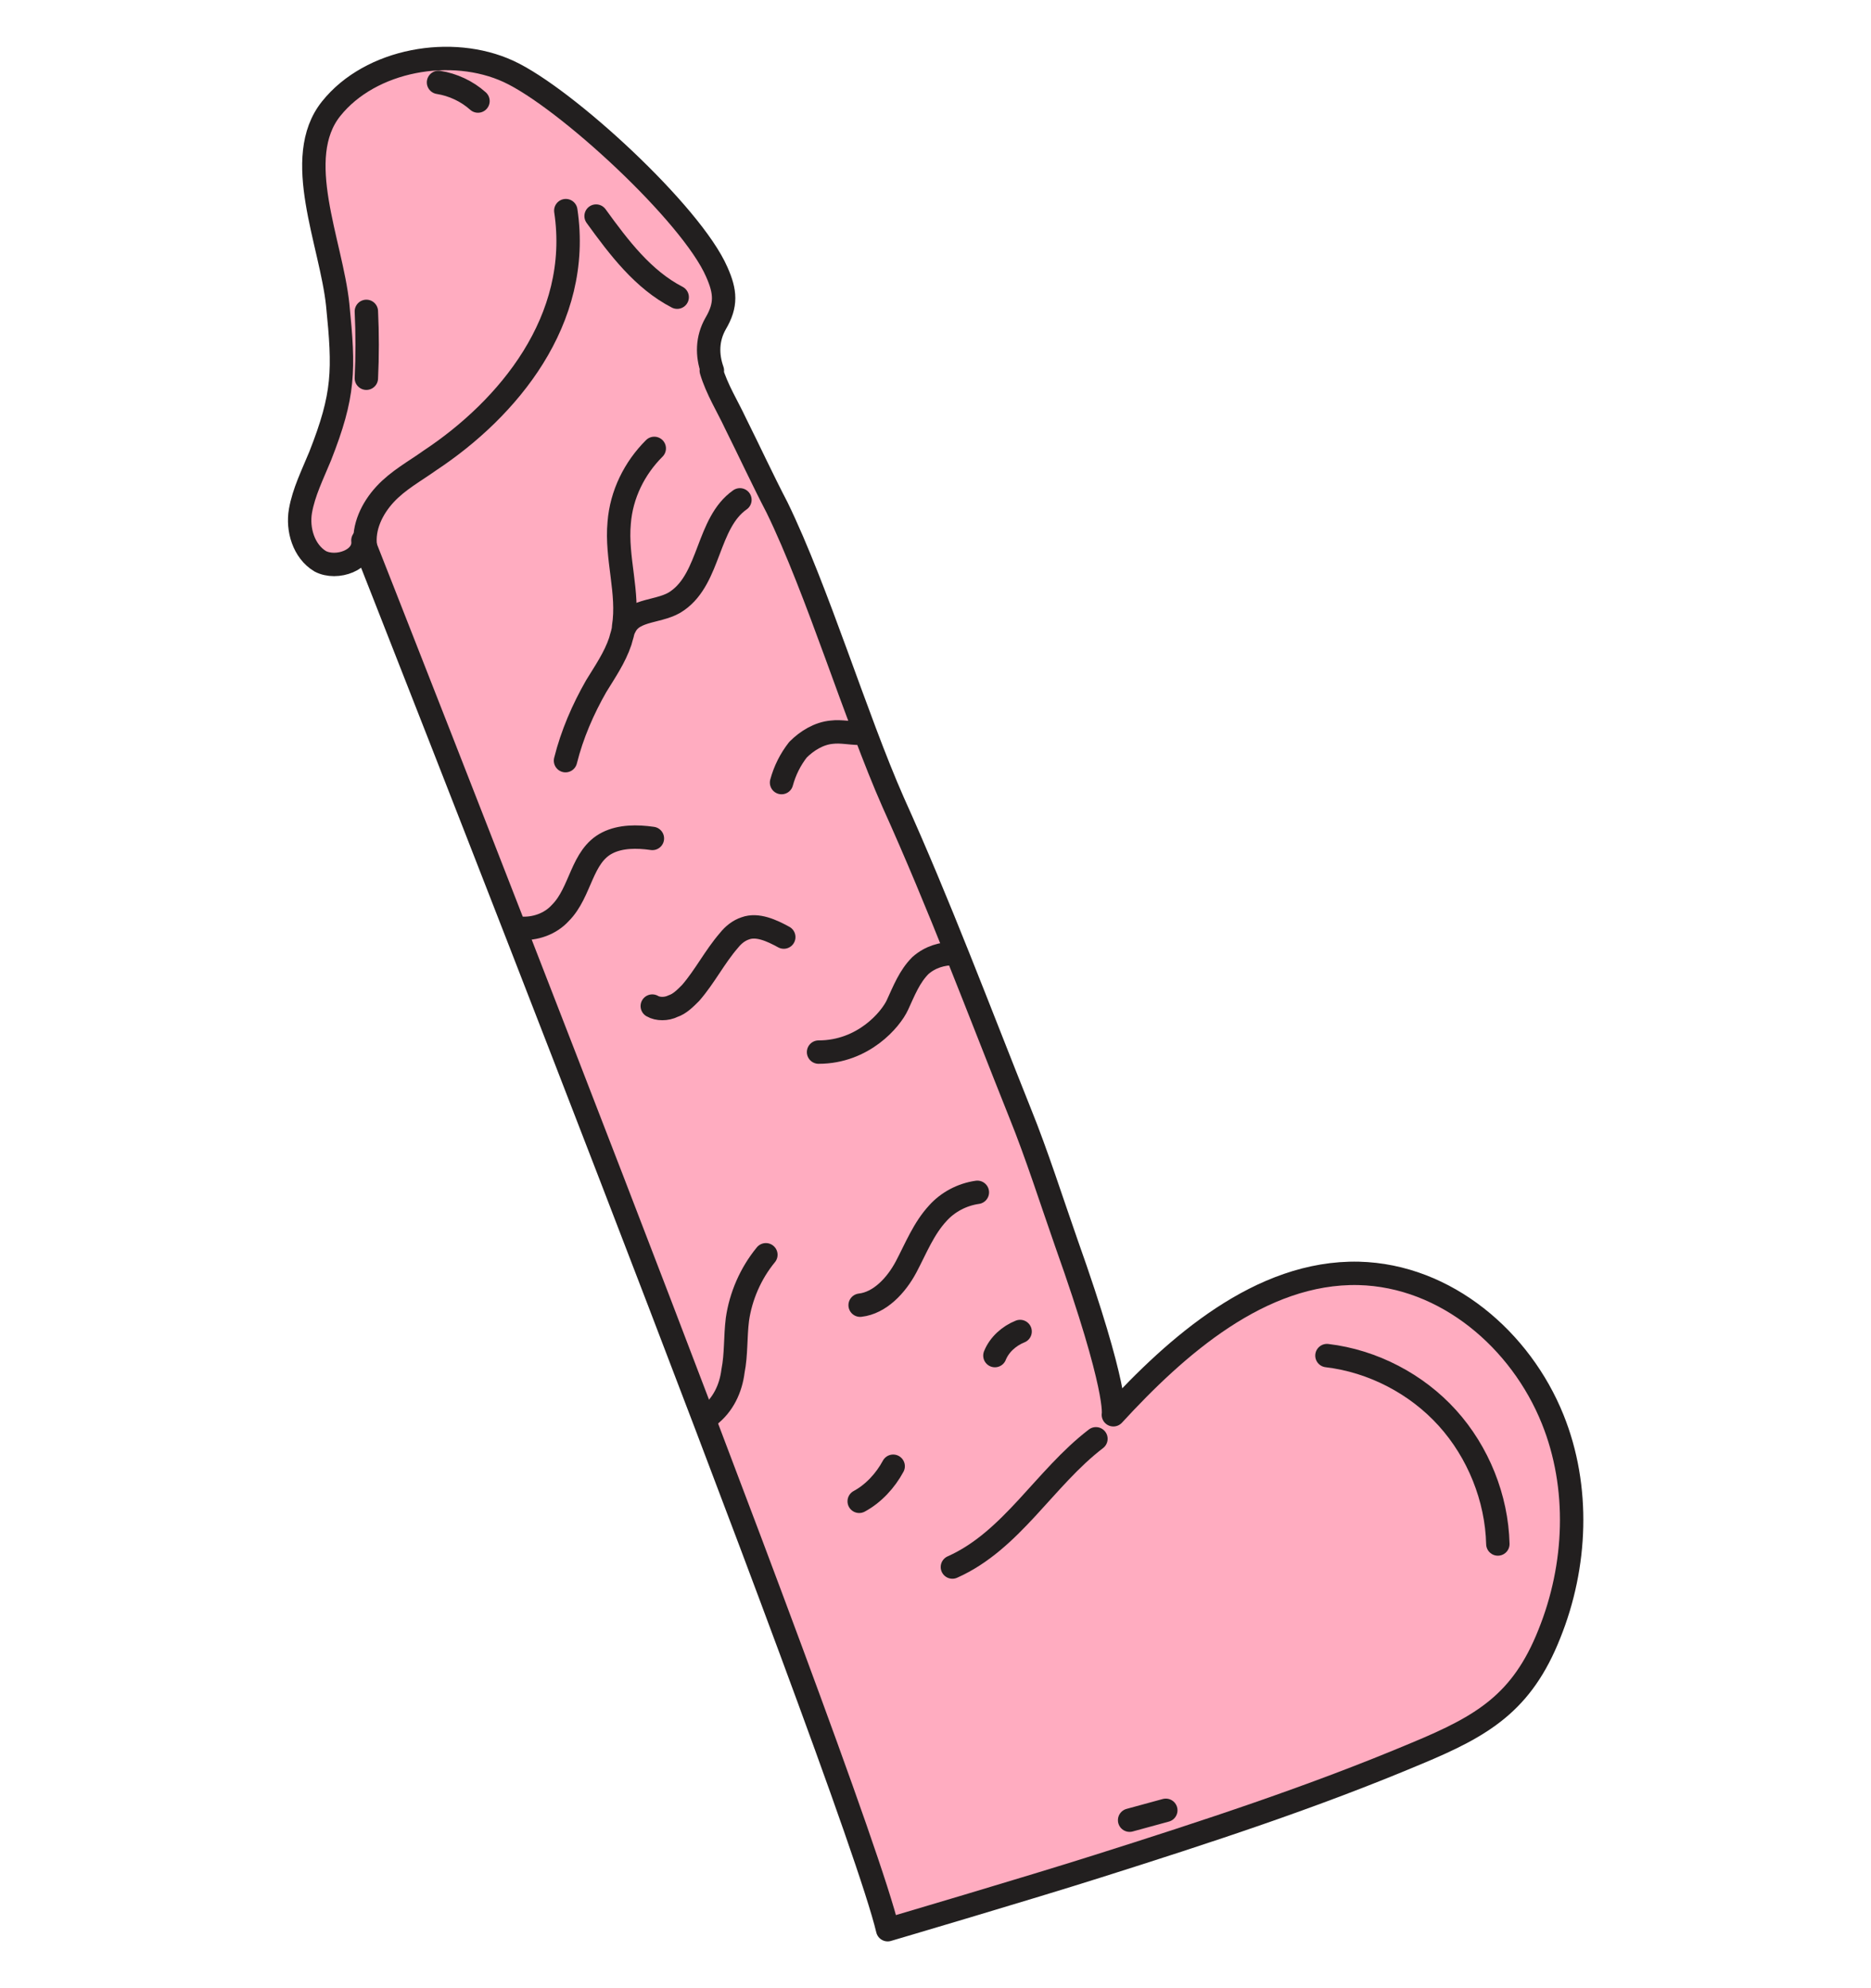<svg width="32" height="34" viewBox="0 0 32 34" fill="none" xmlns="http://www.w3.org/2000/svg">
<path d="M26.555 24.269C27.024 25.43 26.968 26.779 26.499 27.941C26.031 29.121 25.356 29.515 24.232 29.983C22.452 30.733 20.616 31.332 18.78 31.913C17.599 32.288 15.182 33 15.182 33C14.582 30.471 6.207 9.242 6.207 9.242C6.245 9.579 5.757 9.747 5.476 9.598C5.195 9.429 5.083 9.054 5.139 8.736C5.195 8.417 5.345 8.117 5.476 7.799C5.889 6.749 5.889 6.337 5.776 5.213C5.664 4.145 4.989 2.702 5.664 1.859C6.338 1.016 7.725 0.772 8.699 1.222C9.673 1.672 11.828 3.658 12.259 4.651C12.409 4.988 12.428 5.213 12.24 5.532C12.091 5.794 12.091 6.075 12.184 6.337C12.278 6.656 12.465 6.956 12.596 7.237C12.84 7.724 13.065 8.211 13.308 8.679C14.002 10.103 14.657 12.277 15.294 13.72C16.081 15.462 16.756 17.261 17.468 19.041C17.749 19.734 18.011 20.559 18.255 21.252C19.154 23.781 19.061 24.194 19.061 24.194C20.129 23.032 21.571 21.739 23.258 21.776C24.757 21.814 26.031 22.919 26.574 24.269H26.555Z" fill="#FFACC0"/>
<path d="M12.165 6.337C12.259 6.656 12.447 6.956 12.578 7.237C12.821 7.724 13.046 8.211 13.29 8.679C13.983 10.103 14.639 12.277 15.276 13.72C16.063 15.462 16.737 17.261 17.449 19.041C17.73 19.734 17.993 20.559 18.236 21.252C19.136 23.781 19.042 24.194 19.042 24.194C20.11 23.032 21.553 21.739 23.239 21.776C24.738 21.814 26.012 22.919 26.555 24.269C27.024 25.43 26.968 26.779 26.499 27.941C26.031 29.121 25.356 29.515 24.232 29.983C22.452 30.733 20.616 31.332 18.78 31.913C17.599 32.288 15.182 33 15.182 33C14.582 30.471 6.207 9.242 6.207 9.242C6.245 9.579 5.757 9.747 5.476 9.598C5.195 9.429 5.083 9.054 5.139 8.736C5.195 8.417 5.345 8.117 5.476 7.799C5.889 6.749 5.889 6.337 5.776 5.213C5.664 4.145 4.989 2.702 5.664 1.859C6.338 1.016 7.725 0.772 8.699 1.222C9.673 1.672 11.828 3.658 12.259 4.651C12.409 4.988 12.428 5.213 12.24 5.532C12.091 5.794 12.091 6.075 12.184 6.337H12.165Z" stroke="#221F1F" stroke-width="0.4" stroke-linecap="round" stroke-linejoin="round"/>
<path d="M14.697 12.54C14.548 12.54 14.379 12.502 14.229 12.521C14.004 12.54 13.798 12.671 13.648 12.821C13.517 12.989 13.423 13.177 13.367 13.383" stroke="#221F1F" stroke-width="0.4" stroke-linecap="round" stroke-linejoin="round"/>
<path d="M11.158 14.338C10.896 14.3 10.614 14.3 10.39 14.413C9.94 14.638 9.94 15.256 9.584 15.612C9.415 15.799 9.153 15.893 8.891 15.874" stroke="#221F1F" stroke-width="0.4" stroke-linecap="round" stroke-linejoin="round"/>
<path d="M13.405 16.025C13.199 15.912 12.955 15.8 12.749 15.875C12.636 15.912 12.543 15.987 12.468 16.081C12.224 16.362 12.056 16.699 11.812 16.98C11.718 17.074 11.625 17.168 11.512 17.205C11.4 17.261 11.25 17.261 11.156 17.205" stroke="#221F1F" stroke-width="0.4" stroke-linecap="round" stroke-linejoin="round"/>
<path d="M16.323 16.306C16.117 16.306 15.911 16.362 15.742 16.512C15.555 16.699 15.461 16.943 15.349 17.186C15.237 17.43 14.768 17.992 14 17.992" stroke="#221F1F" stroke-width="0.4" stroke-linecap="round" stroke-linejoin="round"/>
<path d="M16.716 20.39C16.453 20.427 16.21 20.558 16.041 20.746C15.798 21.008 15.666 21.345 15.498 21.664C15.329 21.982 15.048 22.282 14.711 22.32" stroke="#221F1F" stroke-width="0.4" stroke-linecap="round" stroke-linejoin="round"/>
<path d="M13.099 21.458C12.837 21.776 12.668 22.17 12.612 22.564C12.575 22.863 12.593 23.163 12.537 23.444C12.5 23.744 12.369 24.025 12.125 24.212C12.144 24.194 12.181 24.175 12.2 24.137" stroke="#221F1F" stroke-width="0.4" stroke-linecap="round" stroke-linejoin="round"/>
<path d="M17.447 22.77C17.259 22.845 17.091 22.994 17.016 23.182" stroke="#221F1F" stroke-width="0.4" stroke-linecap="round" stroke-linejoin="round"/>
<path d="M15.276 25.074C15.145 25.318 14.939 25.543 14.695 25.674" stroke="#221F1F" stroke-width="0.4" stroke-linecap="round" stroke-linejoin="round"/>
<path d="M19.939 30.958L19.32 31.127" stroke="#221F1F" stroke-width="0.4" stroke-linecap="round" stroke-linejoin="round"/>
<path d="M10.688 10.721C10.837 10.403 11.306 10.478 11.587 10.272C12.149 9.878 12.093 8.941 12.655 8.548" stroke="#221F1F" stroke-width="0.4" stroke-linecap="round" stroke-linejoin="round"/>
<path d="M11.19 7.668C10.852 8.005 10.627 8.455 10.59 8.942C10.534 9.542 10.759 10.141 10.665 10.722C10.665 10.797 10.627 10.891 10.609 10.966C10.515 11.247 10.346 11.49 10.197 11.734C9.972 12.127 9.784 12.558 9.672 13.008" stroke="#221F1F" stroke-width="0.4" stroke-linecap="round" stroke-linejoin="round"/>
<path d="M6.248 9.335C6.21 9.017 6.36 8.698 6.585 8.454C6.81 8.211 7.091 8.061 7.353 7.874C8.684 6.993 9.958 5.475 9.677 3.602" stroke="#221F1F" stroke-width="0.4" stroke-linecap="round" stroke-linejoin="round"/>
<path d="M10.195 3.695C10.589 4.239 11.001 4.782 11.582 5.082" stroke="#221F1F" stroke-width="0.4" stroke-linecap="round" stroke-linejoin="round"/>
<path d="M18.744 24.605C17.863 25.28 17.301 26.348 16.289 26.798" stroke="#221F1F" stroke-width="0.4" stroke-linecap="round" stroke-linejoin="round"/>
<path d="M7.5 1.409C7.744 1.447 7.987 1.559 8.175 1.728" stroke="#221F1F" stroke-width="0.4" stroke-linecap="round" stroke-linejoin="round"/>
<path d="M6.266 6.468C6.284 6.093 6.284 5.7 6.266 5.325" stroke="#221F1F" stroke-width="0.4" stroke-linecap="round" stroke-linejoin="round"/>
<path d="M22.695 23.182C23.482 23.275 24.232 23.669 24.756 24.25C25.281 24.831 25.599 25.617 25.618 26.404" stroke="#221F1F" stroke-width="0.4" stroke-linecap="round" stroke-linejoin="round"/>
</svg>
